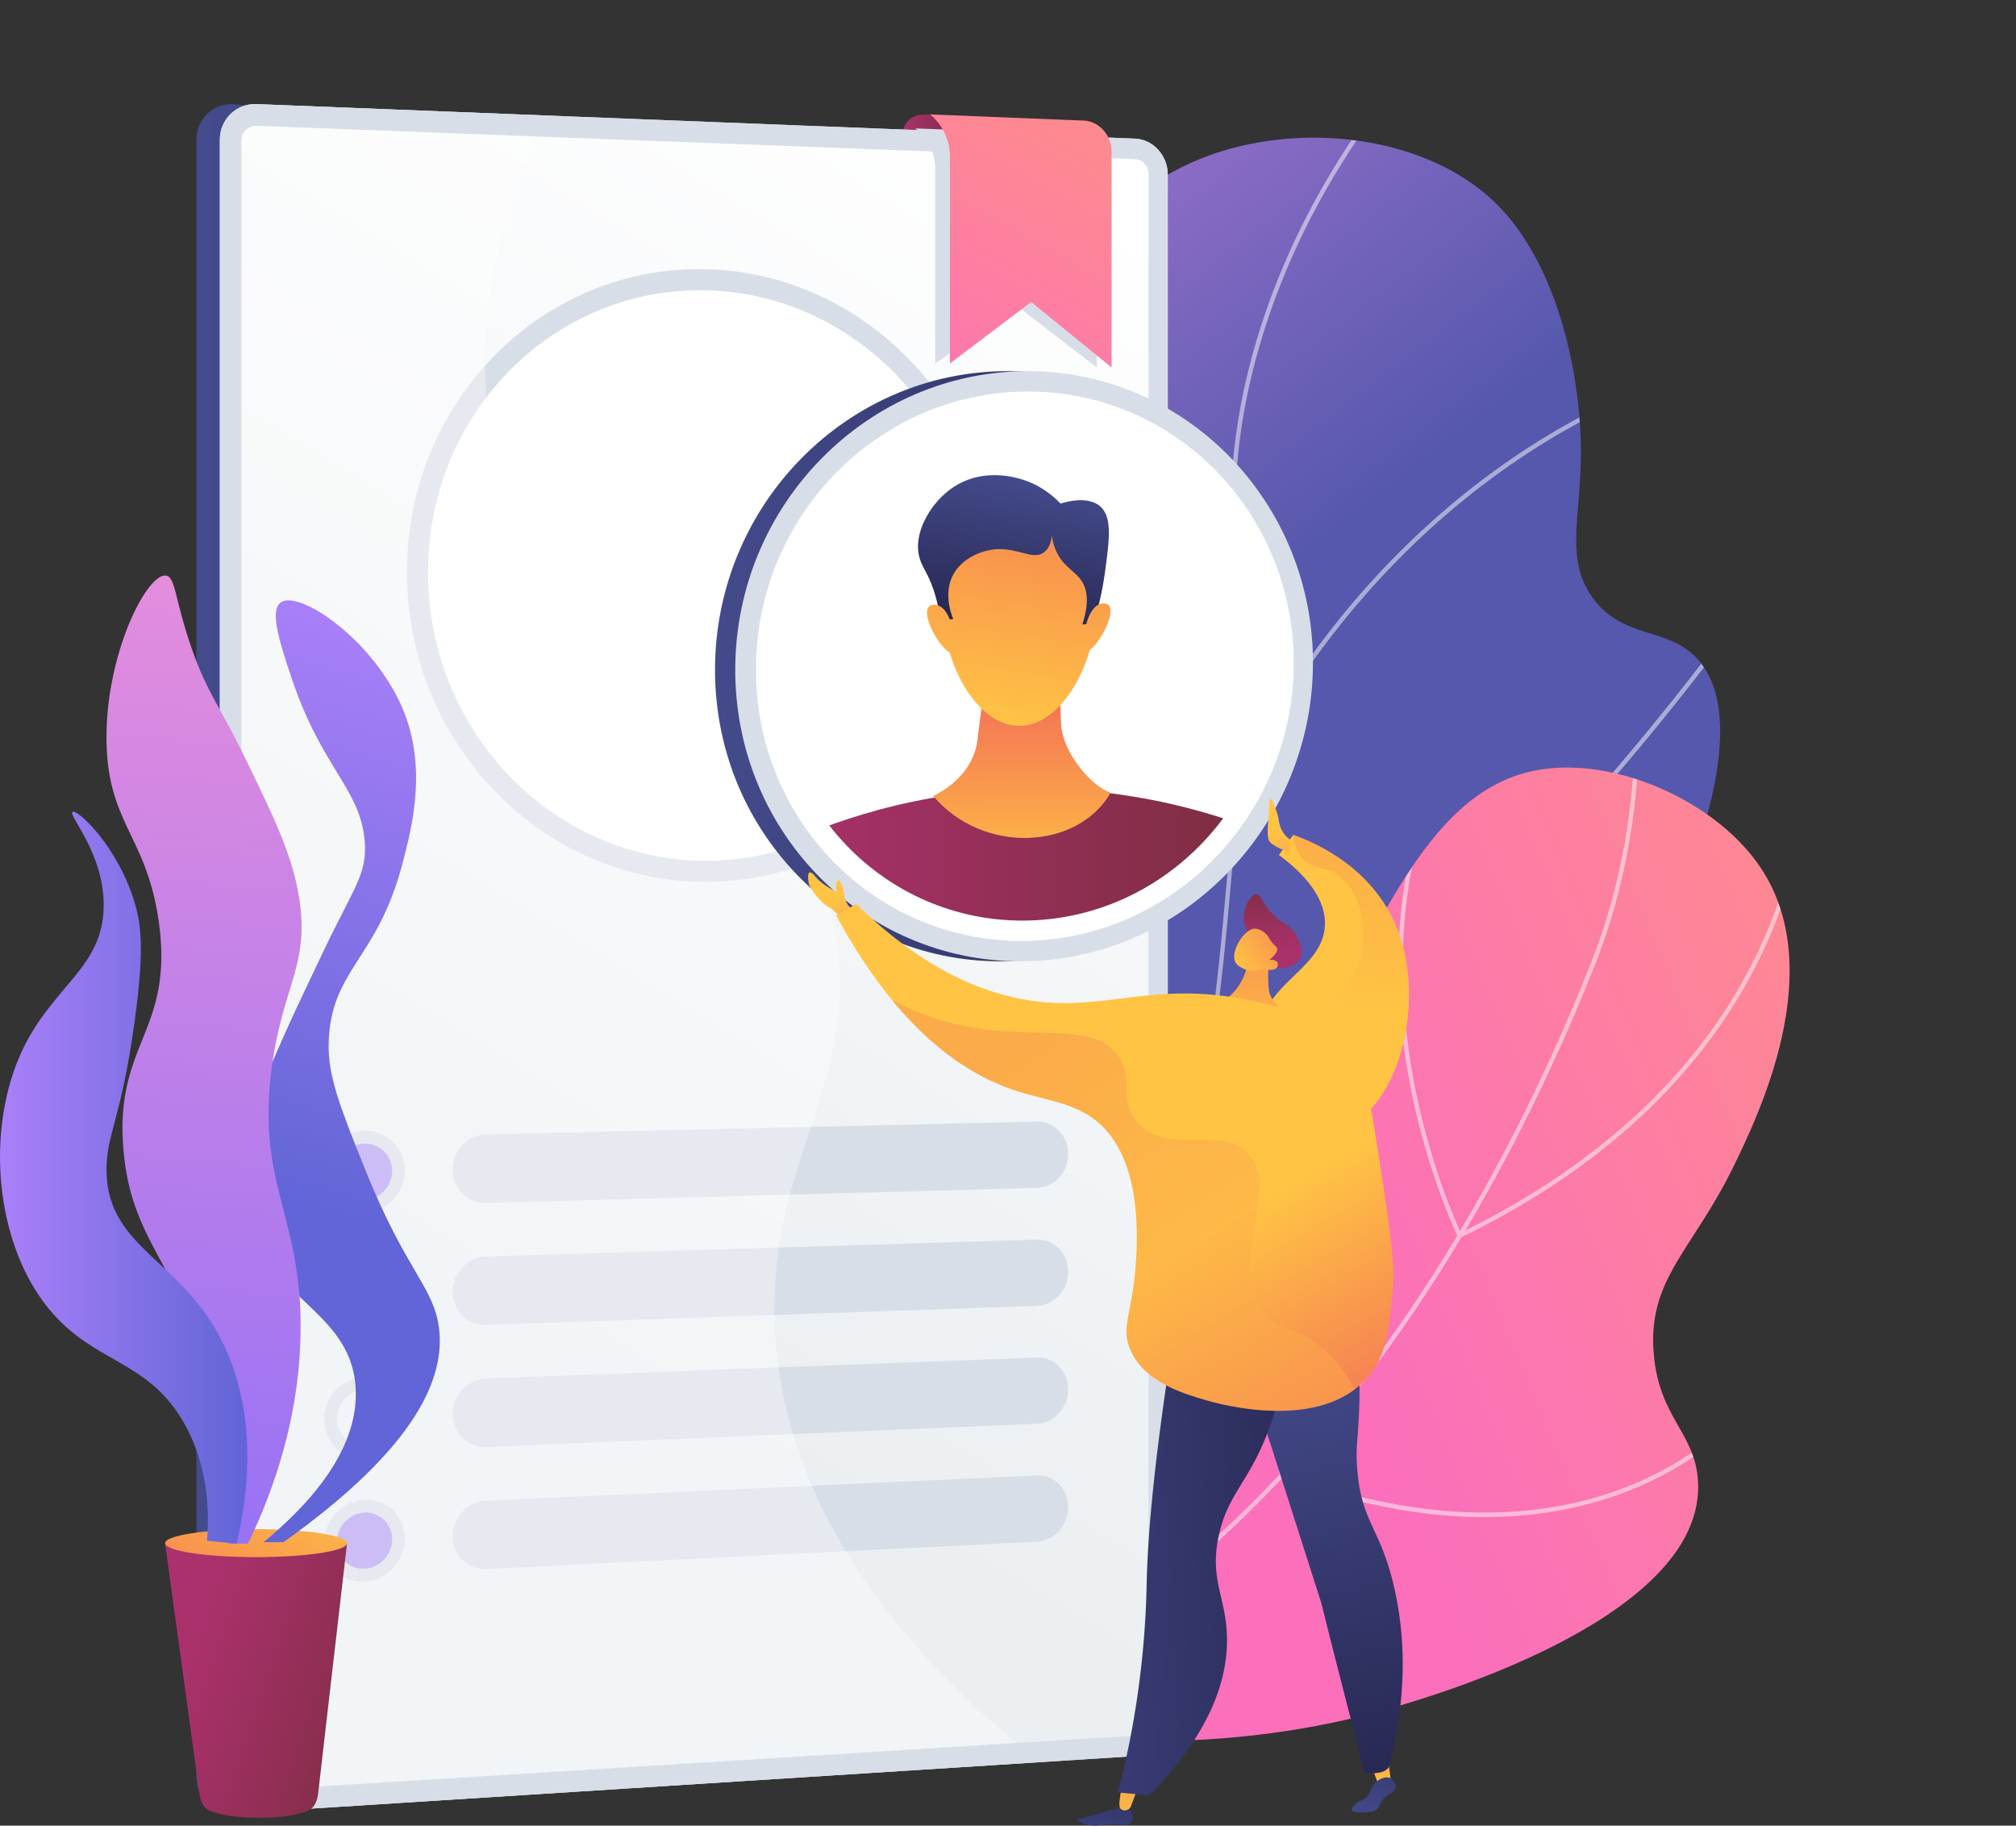<?xml version="1.0" encoding="UTF-8"?> <svg xmlns="http://www.w3.org/2000/svg" xmlns:xlink="http://www.w3.org/1999/xlink" viewBox="0 0 3277.61 2967.55"><rect x="0" y="0" width="3277.61" height="2967.55" fill="#333333" stroke="none"/> <defs> <style>.cls-1,.cls-14{opacity:0.74;}.cls-1{fill:url(#linear-gradient);}.cls-2{fill:url(#linear-gradient-2);}.cls-3{fill:none;}.cls-4{isolation:isolate;}.cls-5{clip-path:url(#clip-path);}.cls-6{opacity:0.5;}.cls-27,.cls-6{mix-blend-mode:soft-light;}.cls-27,.cls-7{fill:#fff;}.cls-8{clip-path:url(#clip-path-2);}.cls-9{fill:url(#linear-gradient-5);}.cls-10{fill:url(#linear-gradient-6);}.cls-11,.cls-28{fill:#d8dee8;}.cls-12,.cls-39,.cls-50{opacity:0.3;}.cls-12,.cls-28,.cls-39,.cls-50{mix-blend-mode:multiply;}.cls-13{fill:url(#linear-gradient-7);}.cls-14{fill:url(#linear-gradient-8);}.cls-15{fill:#b19af3;}.cls-16{clip-path:url(#clip-path-3);}.cls-17{fill:url(#linear-gradient-9);}.cls-18{fill:url(#linear-gradient-10);}.cls-19{fill:url(#linear-gradient-11);}.cls-20{fill:url(#linear-gradient-12);}.cls-21{fill:url(#linear-gradient-13);}.cls-22{fill:url(#linear-gradient-14);}.cls-23{fill:url(#linear-gradient-15);}.cls-24{fill:url(#linear-gradient-16);}.cls-25{fill:url(#linear-gradient-17);}.cls-26{fill:url(#linear-gradient-18);}.cls-27{opacity:0.35;}.cls-29{fill:url(#linear-gradient-21);}.cls-30{fill:url(#linear-gradient-22);}.cls-31{clip-path:url(#clip-path-4);}.cls-32{fill:url(#linear-gradient-23);}.cls-33{fill:url(#linear-gradient-24);}.cls-34{fill:url(#linear-gradient-25);}.cls-35{fill:url(#linear-gradient-26);}.cls-36{fill:url(#linear-gradient-27);}.cls-37{fill:url(#linear-gradient-28);}.cls-38{fill:url(#linear-gradient-29);}.cls-39{fill:url(#linear-gradient-30);}.cls-40{fill:url(#linear-gradient-31);}.cls-41{fill:url(#linear-gradient-32);}.cls-42{fill:url(#linear-gradient-33);}.cls-43{fill:url(#linear-gradient-34);}.cls-44{fill:url(#linear-gradient-35);}.cls-45{fill:url(#linear-gradient-36);}.cls-46{fill:url(#linear-gradient-37);}.cls-47{fill:url(#linear-gradient-38);}.cls-48{fill:url(#linear-gradient-39);}.cls-49{fill:url(#linear-gradient-40);}.cls-50{fill:url(#linear-gradient-41);}.cls-51{fill:url(#linear-gradient-42);}.cls-52{fill:url(#linear-gradient-43);}.cls-53{fill:url(#linear-gradient-44);}.cls-54{fill:url(#linear-gradient-45);}.cls-55{fill:url(#linear-gradient-46);}.cls-56{fill:url(#linear-gradient-47);}.cls-57{fill:url(#linear-gradient-48);}.cls-58{fill:url(#linear-gradient-49);}</style> <linearGradient id="linear-gradient" x1="1226.51" y1="795.57" x2="1621.05" y2="1307.17" gradientUnits="userSpaceOnUse"> <stop offset="0" stop-color="#aa80f9"></stop> <stop offset="1" stop-color="#6165d7"></stop> </linearGradient> <linearGradient id="linear-gradient-2" x1="3335.86" y1="1618.31" x2="2150.78" y2="2113.62" gradientUnits="userSpaceOnUse"> <stop offset="0" stop-color="#ff9085"></stop> <stop offset="1" stop-color="#fb6fbb"></stop> </linearGradient> <clipPath id="clip-path"> <path class="cls-1" d="M995.88,2529.5c137.14-90,324-242.5,438.64-484.18,150.38-317,44.52-508.86,158.14-1070.07,71.84-354.85,125.55-601.77,328.51-703.45,159-79.68,390.7-60.62,512.23,60.15,101.06,100.43,137.82,282.93,136.85,408.45-.79,102.3-26.68,172.17,21.49,234.53,49.23,63.74,117.74,44.47,165.59,93.66,97,99.77-13.73,354.83-31.63,396.06-199.13,458.56-696.57,704.48-914.84,809.13C1630.38,2360.32,1355.47,2469.62,995.88,2529.5Z"></path> </clipPath> <clipPath id="clip-path-2"> <path class="cls-2" d="M1508.06,2792.37c210.25,43.11,483.5,63.88,760.65-17.81,70.72-20.85,507.66-149.63,491.75-369.15-5.6-77.33-62.66-100.61-71.74-203.85-10.75-122.33,62.47-168,129.21-304.61,39.82-81.55,156.35-320.19,44.07-487.17-67.1-99.79-212.87-169.47-333.1-161.53-176.35,11.64-263.19,188-405.59,489.24-126.23,267.06-115.46,340.84-209.3,531.34C1844.36,2410.21,1724.8,2600.2,1508.06,2792.37Z"></path> </clipPath> <linearGradient id="linear-gradient-5" x1="319.38" y1="1557.44" x2="1860.47" y2="1557.44" gradientUnits="userSpaceOnUse"> <stop offset="0" stop-color="#444b8c"></stop> <stop offset="1" stop-color="#26264f"></stop> </linearGradient> <linearGradient id="linear-gradient-6" x1="1467.26" y1="207.69" x2="1570.96" y2="207.69" gradientUnits="userSpaceOnUse"> <stop offset="0" stop-color="#ab316d"></stop> <stop offset="1" stop-color="#792d3d"></stop> </linearGradient> <linearGradient id="linear-gradient-7" x1="1843.82" y1="344.37" x2="771.13" y2="2099.68" gradientUnits="userSpaceOnUse"> <stop offset="0" stop-color="#fff"></stop> <stop offset="1" stop-color="#ebeff2"></stop> </linearGradient> <linearGradient id="linear-gradient-8" x1="537.34" y1="1675.58" x2="1736.59" y2="1675.58" xlink:href="#linear-gradient"></linearGradient> <clipPath id="clip-path-3"> <path class="cls-3" d="M1558.12,940.16c0,233.37-180.85,423.5-407.45,424.68-230.6,1.2-420.53-193.07-420.53-433.93S920.07,500,1150.67,506.38C1377.27,512.62,1558.12,706.78,1558.12,940.16Z"></path> </clipPath> <linearGradient id="linear-gradient-9" x1="1491.02" y1="573.87" x2="1358.73" y2="925.78" xlink:href="#linear-gradient-6"></linearGradient> <linearGradient id="linear-gradient-10" x1="1206.91" y1="953.96" x2="1114.66" y2="1379.31" xlink:href="#linear-gradient"></linearGradient> <linearGradient id="linear-gradient-11" x1="1138.19" y1="974.03" x2="1139.95" y2="1314.71" gradientUnits="userSpaceOnUse"> <stop offset="0" stop-color="#f36f56"></stop> <stop offset="1" stop-color="#ffc444"></stop> </linearGradient> <linearGradient id="linear-gradient-12" x1="1434.39" y1="219.45" x2="812.44" y2="1397.3" xlink:href="#linear-gradient-6"></linearGradient> <linearGradient id="linear-gradient-13" x1="1186.68" y1="479.34" x2="1107.79" y2="1010.98" xlink:href="#linear-gradient-11"></linearGradient> <linearGradient id="linear-gradient-14" x1="1375.79" y1="392.6" x2="929.93" y2="1236.97" xlink:href="#linear-gradient-6"></linearGradient> <linearGradient id="linear-gradient-15" x1="1330.33" y1="-26.34" x2="1236.71" y2="222.69" xlink:href="#linear-gradient-6"></linearGradient> <linearGradient id="linear-gradient-16" x1="2105.52" y1="200.14" x2="1994.46" y2="495.56" xlink:href="#linear-gradient-6"></linearGradient> <linearGradient id="linear-gradient-17" x1="2267.3" y1="779.2" x2="2144.99" y2="1104.54" xlink:href="#linear-gradient-6"></linearGradient> <linearGradient id="linear-gradient-18" x1="2454.5" y1="974.51" x2="2236.48" y2="1554.44" xlink:href="#linear-gradient-6"></linearGradient> <linearGradient id="linear-gradient-21" x1="1833.62" y1="83.44" x2="1446.05" y2="770.35" xlink:href="#linear-gradient-2"></linearGradient> <linearGradient id="linear-gradient-22" x1="1162.41" y1="1082.99" x2="2101.64" y2="1082.99" xlink:href="#linear-gradient-5"></linearGradient> <clipPath id="clip-path-4"> <path class="cls-3" d="M2072.09,1077.92c0,224.63-176.67,411.89-398.18,418.35-225.55,6.58-411.43-176.16-411.43-408.27s185.88-419.48,411.43-418.51C1895.42,670.44,2072.09,853.29,2072.09,1077.92Z"></path> </clipPath> <linearGradient id="linear-gradient-23" x1="1228.97" y1="1440.36" x2="2103.39" y2="1440.36" xlink:href="#linear-gradient-6"></linearGradient> <linearGradient id="linear-gradient-24" x1="1660.47" y1="1120.13" x2="1662.14" y2="1443.62" xlink:href="#linear-gradient-11"></linearGradient> <linearGradient id="linear-gradient-25" x1="1708.12" y1="673.84" x2="1626.46" y2="1178.15" xlink:href="#linear-gradient-11"></linearGradient> <linearGradient id="linear-gradient-26" x1="1665.22" y1="778.35" x2="1625.25" y2="1025.2" xlink:href="#linear-gradient-5"></linearGradient> <linearGradient id="linear-gradient-27" x1="1835.92" y1="694.83" x2="1754.52" y2="1197.53" xlink:href="#linear-gradient-11"></linearGradient> <linearGradient id="linear-gradient-28" x1="1588.29" y1="654.48" x2="1506.47" y2="1159.79" xlink:href="#linear-gradient-11"></linearGradient> <linearGradient id="linear-gradient-29" x1="2506.47" y1="2198.87" x2="2284.25" y2="1817.92" xlink:href="#linear-gradient-11"></linearGradient> <linearGradient id="linear-gradient-30" x1="2194.1" y1="1318.77" x2="2171.06" y2="1634.77" xlink:href="#linear-gradient-11"></linearGradient> <linearGradient id="linear-gradient-31" x1="2158.37" y1="1520.88" x2="2072.67" y2="1347.91" xlink:href="#linear-gradient-11"></linearGradient> <linearGradient id="linear-gradient-32" x1="901.47" y1="1539.8" x2="890.51" y2="1408.3" gradientTransform="matrix(1, 0.05, -0.05, 1, 1252.4, -35.8)" xlink:href="#linear-gradient-6"></linearGradient> <linearGradient id="linear-gradient-33" x1="862.45" y1="1345.92" x2="872.92" y2="1733.47" gradientTransform="matrix(1, 0.05, -0.05, 1, 1252.4, -35.8)" xlink:href="#linear-gradient-11"></linearGradient> <linearGradient id="linear-gradient-34" x1="865.82" y1="1466.44" x2="969.17" y2="1575.38" gradientTransform="matrix(-0.97, -0.26, -0.26, 0.97, 3357.7, 295.53)" xlink:href="#linear-gradient-11"></linearGradient> <linearGradient id="linear-gradient-35" x1="1421.85" y1="1566.6" x2="1357.97" y2="1463.76" xlink:href="#linear-gradient-11"></linearGradient> <linearGradient id="linear-gradient-36" x1="1437.97" y1="3041.17" x2="1368.52" y2="2812.16" gradientTransform="matrix(-1, 0.01, 0.01, 1, 3165.83, -9.65)" xlink:href="#linear-gradient-5"></linearGradient> <linearGradient id="linear-gradient-37" x1="-63.14" y1="2526.86" x2="-63.14" y2="2158.97" gradientTransform="matrix(-0.98, -0.19, -0.19, 0.98, 2234.26, 511.09)" gradientUnits="userSpaceOnUse"> <stop offset="0" stop-color="#ffc444"></stop> <stop offset="1" stop-color="#f36f56"></stop> </linearGradient> <linearGradient id="linear-gradient-38" x1="960.23" y1="2948.31" x2="960.23" y2="2580.4" gradientTransform="matrix(-1, 0.01, 0.01, 1, 3165.83, -9.65)" xlink:href="#linear-gradient-37"></linearGradient> <linearGradient id="linear-gradient-39" x1="985.81" y1="2962.22" x2="916.36" y2="2733.22" gradientTransform="matrix(-1, 0.01, 0.01, 1, 3165.83, -9.65)" xlink:href="#linear-gradient-5"></linearGradient> <linearGradient id="linear-gradient-40" x1="2441.96" y1="2409.98" x2="2408.17" y2="3170.19" gradientTransform="matrix(-0.98, 0.21, 0.21, 0.98, 3985.39, -693.04)" xlink:href="#linear-gradient-5"></linearGradient> <linearGradient id="linear-gradient-41" x1="2441.96" y1="2409.98" x2="2408.17" y2="3170.19" gradientTransform="matrix(-0.98, 0.21, 0.21, 0.98, 3985.39, -693.04)" xlink:href="#linear-gradient-5"></linearGradient> <linearGradient id="linear-gradient-42" x1="1705.08" y1="2508.88" x2="955.52" y2="2474.81" gradientTransform="matrix(-1, 0.01, 0.01, 1, 3165.83, -9.65)" xlink:href="#linear-gradient-5"></linearGradient> <linearGradient id="linear-gradient-43" x1="2224.85" y1="2363.14" x2="2002.64" y2="1982.19" xlink:href="#linear-gradient-11"></linearGradient> <linearGradient id="linear-gradient-44" x1="1690.72" y1="1674.88" x2="2120.79" y2="2329.34" xlink:href="#linear-gradient-11"></linearGradient> <linearGradient id="linear-gradient-45" x1="306.79" y1="2676.98" x2="684.51" y2="2803.94" xlink:href="#linear-gradient-6"></linearGradient> <linearGradient id="linear-gradient-46" x1="477.08" y1="2381.38" x2="325.25" y2="2698.85" gradientTransform="matrix(1, 0, 0, 1, 0, 0)" xlink:href="#linear-gradient-37"></linearGradient> <linearGradient id="linear-gradient-47" x1="749.49" y1="1035.04" x2="473.43" y2="1964.45" xlink:href="#linear-gradient"></linearGradient> <linearGradient id="linear-gradient-48" x1="391.48" y1="956.5" x2="258.05" y2="2557.66" gradientUnits="userSpaceOnUse"> <stop offset="0" stop-color="#e38ddd"></stop> <stop offset="1" stop-color="#9571f6"></stop> </linearGradient> <linearGradient id="linear-gradient-49" x1="0" y1="1914.35" x2="402.15" y2="1914.35" xlink:href="#linear-gradient"></linearGradient> </defs> <title>Ресурс 1admins</title> <g class="cls-4"> <g id="Слой_2" data-name="Слой 2"> <g id="Illustration"> <path class="cls-1" d="M995.88,2529.5c137.14-90,324-242.5,438.64-484.18,150.38-317,44.52-508.86,158.14-1070.07,71.84-354.85,125.55-601.77,328.51-703.45,159-79.68,390.7-60.62,512.23,60.15,101.06,100.43,137.82,282.93,136.85,408.45-.79,102.3-26.68,172.17,21.49,234.53,49.23,63.74,117.74,44.47,165.59,93.66,97,99.77-13.73,354.83-31.63,396.06-199.13,458.56-696.57,704.48-914.84,809.13C1630.38,2360.32,1355.47,2469.62,995.88,2529.5Z"></path> <g class="cls-5"> <g class="cls-6"> <path class="cls-7" d="M845.51,2593.08l-1.36-7C1062.5,2544,1254.87,2482,1415.92,2401.67c237.62-118.43,399.77-273.59,481.93-461.18,64.34-146.89,78.74-308.06,98.67-531.12,15.91-178,11.13-305.66,6.91-418.24-5.51-147-9.86-263,35.06-422.41C2084.1,407,2167,252.68,2284.82,110.19l5.49,4.55c-117.21,141.71-199.62,295.1-245,455.92-44.63,158.3-40.29,273.88-34.81,420.2,4.23,112.8,9,240.65-6.93,419.14-19.24,215.32-34.43,385.39-99.24,533.35-82.85,189.16-246.12,345.51-485.28,464.71C1257.47,2488.62,1064.48,2550.87,845.51,2593.08Z"></path> <path class="cls-7" d="M2010.17,1282.37l-3.36-2.22c-1.07-.71-108.56-72.64-204.11-212.82-56.13-82.33-97.26-171.78-122.27-265.86-31.25-117.59-37.25-242.78-17.84-372.08l7.05,1.06c-19.26,128.26-13.33,252.41,17.63,369,24.77,93.28,65.53,182,121.15,263.62,85.36,125.31,180.23,195.61,199,208.84,151.12-301.33,356.41-470.84,502.3-560.08,158.82-97.15,283.64-122.8,284.88-123.05l1.39,7c-1.23.25-125,25.74-282.84,122.31C2367.56,807.2,2162.42,976.81,2012,1278.76Z"></path> <path class="cls-7" d="M1955.07,1762.5l-1.07-2.35c-.86-1.88-87-190.24-210.29-362.18-122.86-171.3-460.83-282.27-464.23-283.37l2.2-6.78c3.42,1.1,343.61,112.81,467.82,286,116.22,162,199.5,338.6,209.9,361,199.69-24.31,440.21-250.1,607.12-435.69,181.92-202.26,318-401.68,319.35-403.67l5.9,4c-1.36,2-137.71,201.81-319.95,404.43C2464.74,1443,2363,1539.71,2269.38,1611.45c-117.31,89.9-222.19,140.62-311.74,150.76Z"></path> <path class="cls-7" d="M1544.86,2376.21c-32.16,0-50.28-.92-50.84-.95l-7.09-.39,4.54-5.46c66.78-80.08,101.83-169.86,104.2-266.84,1.9-77.7-17.05-160.23-56.31-245.31-67-145.19-171.36-248.7-172.41-249.73l5-5.08c1,1,106.22,105.33,173.8,251.65,39.76,86.1,59,169.72,57,248.54-2.33,96.43-36.4,185.82-101.28,265.79,35.36,1.21,198.85,4.35,412.2-30.7,221.8-36.45,544.39-122.8,821.67-327.22l538-396.62,4.23,5.73-538,396.63c-278.47,205.3-602.3,292-824.93,328.54C1749.74,2371.88,1614.45,2376.21,1544.86,2376.21Z"></path> </g> </g> <path class="cls-2" d="M1508.06,2792.37c210.25,43.11,483.5,63.88,760.65-17.81,70.72-20.85,507.66-149.63,491.75-369.15-5.6-77.33-62.66-100.61-71.74-203.85-10.75-122.33,62.47-168,129.21-304.61,39.82-81.55,156.35-320.19,44.07-487.17-67.1-99.79-212.87-169.47-333.1-161.53-176.35,11.64-263.19,188-405.59,489.24-126.23,267.06-115.46,340.84-209.3,531.34C1844.36,2410.21,1724.8,2600.2,1508.06,2792.37Z"></path> <g class="cls-8"> <g class="cls-6"> <path class="cls-7" d="M1180.72,2838.65c-195.1,0-391.63-51.27-585.39-152.87l3.31-6.32c219.9,115.31,443.31,165.45,664.05,149,294.08-21.9,568.23-166.16,814.83-428.78,256.85-273.53,419.47-606.91,510.65-838.41,63.22-160.48,84.22-347.79,62.43-556.74l7.09-.74c21.91,210.1.75,398.54-62.88,560.09-91.42,232.08-254.47,566.33-512.09,840.68-247.86,264-523.59,409-819.5,431Q1222,2838.66,1180.72,2838.65Z"></path> <path class="cls-7" d="M2371.61,2013.22l-1.56-3.19c-.47-1-46.7-96.18-74.92-233.28-26.06-126.61-41.69-315.93,31.84-498.81l6.62,2.65c-72.85,181.18-57.35,368.92-31.52,494.52,25.14,122.24,64.66,210.92,72.86,228.57,497.72-242.85,550.82-622.66,555.24-733.49.13-3.16.19-4.47.31-5.24l7,1.13c-.07.44-.14,2.36-.22,4.4-4.47,112.06-58.23,496.68-562.5,741.19Z"></path> <path class="cls-7" d="M2413.13,2466.1c-103.27,0-214.23-21.92-330-65.21l-1.77-.66-.45-1.83c-.77-3.16-76.21-320.39,10.86-714.46l87.91-397.81,7,1.53-87.91,397.82c-83.29,376.94-17.34,683-11.31,709.4,147.16,54.76,364.34,102,566.84,18.2,121.37-50.23,180.46-124.72,181-125.47l5.61,4.39c-.59.76-60.85,76.73-183.93,127.67-72.21,29.88-151.65,45.49-236.13,46.39C2418.31,2466.09,2415.71,2466.1,2413.13,2466.1Z"></path> </g> </g> <path class="cls-9" d="M1792.7,286.73,378.9,169.25C346.06,168,319.38,193.79,319.38,227V2889.31c0,33.16,26.68,58.34,59.52,56.25l1428.42-91c29.38-1.87,53.15-28.74,53.15-60V284.09C1860.47,252.82,1822.08,287.88,1792.7,286.73Z"></path> <path class="cls-10" d="M1467.26,219.63h0c0-18.51,14.74-33.41,32.7-33.07l12.26-.62L1571,208.67v20.78Z"></path> <path class="cls-11" d="M1845.43,225.38,417,169.25C384.18,168,357.5,193.79,357.5,227V2889.31c0,33.16,26.68,58.34,59.52,56.25l1428.41-91c29.39-1.87,53.15-28.74,53.15-60V284.09C1898.58,252.82,1874.82,226.53,1845.43,225.38Z"></path> <g class="cls-12"> <path class="cls-11" d="M1261.22,2182c-24.28-303.34,157.71-428.8,88.34-703.49-85.8-339.75-416.29-354.69-529-688.56-43.22-128-60.3-321.4,63.4-602.32L417,169.25C384.18,168,357.5,193.79,357.5,227V2889.31c0,33.16,26.68,58.34,59.52,56.25l1274.41-81.18C1368.35,2609.66,1276.13,2368.39,1261.22,2182Z"></path> </g> <path class="cls-13" d="M1845.43,258.81,417,204.55a23.47,23.47,0,0,0-24.42,23.71V2887.15A22.8,22.8,0,0,0,417,2910.26l1428.41-89.12c12.06-.75,21.87-11.81,21.87-24.65V282.93C1867.3,270.08,1857.49,259.26,1845.43,258.81Z"></path> <path class="cls-11" d="M1150.66,1433.51c-267.43,2.09-489.06-223.7-489.06-503.36S883.23,429.64,1150.66,437.7c262.09,7.91,471.48,233.56,471.48,503.17S1412.75,1431.46,1150.66,1433.51Z"></path> <path class="cls-7" d="M1590.17,940.52c0,251.73-194.94,457.06-439.5,458.65C901.45,1400.8,695.91,1191,695.91,930.53S901.45,464.85,1150.67,472C1395.23,479.09,1590.17,688.79,1590.17,940.52Z"></path> <path class="cls-14" d="M1685.85,1611.32,592.71,1627.61c-30.56.46-55.37,26-55.37,57.06h0c0,31,24.81,55.75,55.37,55.17L1685.85,1719c28.05-.53,50.74-25,50.74-54.68h0C1736.59,1634.61,1713.9,1610.9,1685.85,1611.32Z"></path> <path class="cls-11" d="M1685.85,1823.24,790.36,1844c-30.1.7-54.56,26.25-54.56,57.08h0c0,30.82,24.46,55.14,54.56,54.31l895.49-24.48c28.05-.77,50.74-25.44,50.74-55.1h0C1736.59,1846.11,1713.9,1822.59,1685.85,1823.24Z"></path> <path class="cls-15" d="M593.21,1960.76l-1,0c-30.27.83-54.86-22.57-54.86-52.26v-4.93c0-29.69,24.59-54.33,54.86-55l1,0c30.2-.7,54.64,22.7,54.64,52.27v4.91C647.85,1935.29,623.41,1959.93,593.21,1960.76Z"></path> <path class="cls-11" d="M592.71,1971.29c-36.23,1-65.78-28.14-65.78-65s29.55-67.47,65.78-68.29,65.45,28.33,65.45,65S628.84,1970.29,592.71,1971.29Zm0-112.22c-24.78.58-45,21.55-45,46.72s20.2,45.13,45,44.46,44.82-21.63,44.82-46.72S617.44,1858.49,592.71,1859.07Z"></path> <path class="cls-11" d="M1685.85,2015l-895.49,27.42c-30.1.92-54.56,26.66-54.56,57.48h0c0,30.82,24.46,55,54.56,53.91l895.49-31.17c28.05-1,50.74-25.81,50.74-55.48h0C1736.59,2037.47,1713.9,2014.11,1685.85,2015Z"></path> <path class="cls-15" d="M593.21,2160.64l-1,0c-30.27,1.05-54.86-22.16-54.86-51.85v-4.93c0-29.69,24.59-54.52,54.86-55.44l1,0c30.2-.93,54.64,22.29,54.64,51.86v4.91C647.85,2134.77,623.41,2159.59,593.21,2160.64Z"></path> <path class="cls-11" d="M592.71,2171.18c-36.23,1.28-65.78-27.65-65.78-64.48s29.55-67.68,65.78-68.78,65.45,27.84,65.45,64.49S628.84,2169.91,592.71,2171.18Zm0-112.22c-24.78.77-45,21.88-45,47.06s20.2,45,45,44.12,44.82-22,44.82-47S617.44,2058.2,592.71,2059Z"></path> <path class="cls-11" d="M1685.85,2206.7l-895.49,34.11c-30.1,1.14-54.56,27.06-54.56,57.89h0c0,30.82,24.46,54.77,54.56,53.5l895.49-37.86c28.05-1.18,50.74-26.19,50.74-55.85h0C1736.59,2228.82,1713.9,2205.64,1685.85,2206.7Z"></path> <path class="cls-11" d="M592.71,2371.08c-36.23,1.54-65.78-27.16-65.78-64s29.55-67.91,65.78-69.28,65.45,27.35,65.45,64S628.84,2369.53,592.71,2371.08Zm0-112.22c-24.78.95-45,22.21-45,47.39s20.2,44.82,45,43.78,44.82-22.29,44.82-47.39S617.44,2257.9,592.71,2258.86Z"></path> <path class="cls-11" d="M1685.85,2398.44l-895.49,40.79c-30.1,1.37-54.56,27.47-54.56,58.29h0c0,30.82,24.46,54.59,54.56,53.1l895.49-44.54c28.05-1.4,50.74-26.57,50.74-56.24h0C1736.59,2420.18,1713.9,2397.16,1685.85,2398.44Z"></path> <path class="cls-15" d="M593.21,2560.42l-1,0c-30.27,1.51-54.86-21.34-54.86-51v-4.93c0-29.69,24.59-54.88,54.86-56.26l1-.05c30.2-1.37,54.64,21.49,54.64,51.06v4.91C647.85,2533.74,623.41,2558.92,593.21,2560.42Z"></path> <path class="cls-11" d="M592.71,2571c-36.23,1.82-65.78-26.67-65.78-63.5s29.55-68.13,65.78-69.76,65.45,26.86,65.45,63.51S628.84,2569.16,592.71,2571Zm0-112.22c-24.78,1.14-45,22.55-45,47.73s20.2,44.67,45,43.45,44.82-22.63,44.82-47.73S617.44,2457.61,592.71,2458.75Z"></path> <g class="cls-16"> <path class="cls-17" d="M1244.53,645.35c3.7-24.91,54.44-43,97.43-39.58,117.63,9.42,242.06,185.32,211.44,300.89-26.84,101.25-162.21,117.45-158.26,198.43,3,61.56,83.4,93,73.72,113.14-10.18,21.18-112.19,14.22-166.93-51.85-51.69-62.37-39.77-151.49-35.72-181.81,17-127.2,97.75-166.46,75.75-233.65C1321.79,689.32,1239.64,678.28,1244.53,645.35Z"></path> <path class="cls-18" d="M695.91,1248.79s399.48-241.18,894.26-.68c0,0-63.08,206.5-439.5,220.1C763.11,1482.21,695.91,1248.79,695.91,1248.79Z"></path> <path class="cls-19" d="M1079.81,934.82l-15,115.17c-5.12,39.29-31.32,72.15-67.77,84.89l-121.79,42.56s233.14,116,527.93-.09L1268.77,1129c-38.15-14.82-64.15-52.11-65.81-94.49l-3.85-98.34Z"></path> <path class="cls-20" d="M1095.54,1012.77c-61.26-17-94.08-68.73-113.54-99.42-32.62-51.45-77.64-157.92-35.26-218.44,18.81-26.85,34.19-15.06,147.14-65.85,66.38-29.85,74.86-40.16,99.38-37.16,69.31,8.49,109.6,104.27,115,117.14,7.12,16.92,47.91,113.9-3.27,204.75C1264,986.63,1175.52,1034.94,1095.54,1012.77Z"></path> <path class="cls-21" d="M1261.64,835.16c0,97.25-56.72,201.32-127,200.81-70.68-.52-128.26-106.45-128.26-204.66s57.58-150.72,128.26-149.25C1204.92,683.53,1261.64,737.9,1261.64,835.16Z"></path> <path class="cls-22" d="M1002.11,894.6c12.18-.54-5.41-102.74,41.79-130.49,31.34-18.43,85.73-.72,116.32,32.94,48.22,53.07,21.24,128.32,57.77,144.8,23.2,10.47,54.16-10.87,69-26.57,46.33-49,40-153.94-14.76-213.79-43.65-47.71-102.89-50.27-117-50.43-80.61-.92-154.61,60-171.57,132.72C970.64,839.69,993.1,895,1002.11,894.6Z"></path> <path class="cls-23" d="M1100.32,27.38c7.65-18.26,29.42-21.74,45.42-10.85,18.38,12.5,25.24,35.86,28.47,56.74,5.43,35.15,6.25,70.16,22.53,102.88,26.54,53.34,85.66,74.66,139,69.44,55.27-5.4,106.11-36.69,138.27-82.38,25.64-36.43,54.94-119.37-6.94-141.65-30.23-10.88-51.11,17-62,42.11a160.9,160.9,0,0,0-12.3,47.76c-2.32,22.89,0,56.27-26.56,63.43-6,1.62-3.45,11.59,2.6,9.95,22-5.92,29.89-27.66,32-49.55,3.26-33.74,6.41-74.24,32.8-97.36,16.5-14.46,38-8.38,50.93,9.41,12.06,16.61,11.87,38.09,7,56.84-7.72,29.86-25.62,57.06-46.67,78-40.89,40.72-101.42,63.64-159.48,50.18-30.75-7.12-59.34-24.71-76.14-53.63-18.12-31.2-20.06-66.35-24.61-101C1181.08,50.24,1172.17,19,1146,5.06c-19.79-10.54-45.46-4.43-54.32,16.71-2.49,5.93,6.1,11.59,8.61,5.61Z"></path> <path class="cls-24" d="M2240.29,281.91c-2.35-5.89-10.22-1.17-7.88,4.69,37.22,93.37-16.45,270.64-132,238.57-47.6-13.21-66-67.14-75.15-113.54-10.2-51.95-13.89-106.12-18.68-158.77-3.21-35.19-8.39-79.39-38.45-101.83-24.52-18.3-54-13.38-70.87,11.21-3.51,5.11,4.61,10.45,8.09,5.39,12.25-17.83,32.61-22.85,51.74-12.32,19.44,10.69,29,33.52,34.15,54.91,8.1,33.81,9.14,70.45,12.58,105,5,50.07,8.23,102.43,26.77,149.68,17,43.41,49.22,72.92,93.78,73.31,52.85.46,88.94-36,108.84-85.66C2253.61,401.68,2261.6,335.39,2240.29,281.91Z"></path> <path class="cls-25" d="M2376.22,851.35c-16.39-33.46-58.08-71.08-93-44.51-42.18,32.09-19.88,96.74-19.15,142.31.32,20.23-1.61,47.67-14.88,63.3-18.25,21.51-50.55-4.8-55.22-27.41-9.66-46.84,30.46-89.06,44-129.74.6-1.84-2.12-3.13-2.94-1.39-16.3,35-41.21,67.59-48.78,106.87-6.23,32.32,13.28,72.06,48.48,68.72,31.34-3,35.86-49.93,35.51-76.14-.33-25.88-6.67-51.27-7.5-77.14-1-30.63,12.73-78.29,49.71-65.31,42.86,15.05,58.4,72.57,56,116s-20,86.8-46.07,119.69c-27.35,34.56-65,58.54-108.54,54.62-45.35-4.08-70.23-46.62-83.32-89.46-11.64-38.11-34.61-190.36-95.6-125.76-1.43,1.51.78,3.92,2.22,2.41,13.35-14,30.8-23.13,45.09-4.76,10.75,13.82,14.9,34.93,18.68,52,8.3,37.47,8.87,75.89,22.31,112.11,15.14,40.78,43.82,72.21,85.18,78.3,41.79,6.16,81.8-11.42,112.64-40.74C2377.79,1031.31,2414.27,929,2376.22,851.35Z"></path> <path class="cls-26" d="M2537.93,1011.4c-31.33,4.27-39.43,43-42,71.78-3.06,34.35-.51,70.21,3.09,104.44.47,4.45,1,9.07,1.55,13.8a132.11,132.11,0,0,1-55.93,13c-24.34.1-46.6-8.69-69.42-17.22s-47.05-17.17-71.52-14.22c-22,2.65-42.49,15.53-59.68,30.14-32,27.16-73.59,82.81-46.36,128.5,11,18.5,32.28,24.27,50.86,16.07,20.26-9,32.79-31.3,48-47.15,1.72-1.79-.53-5.08-2.58-3.62-16.58,11.87-29.07,32-48.39,39.17-26.75,9.88-44.48-14.85-42.19-42,2.24-26.7,20.69-50.93,38.08-68.42,18.27-18.38,42.22-36,67.86-37.06,12.7-.5,25,1.77,37,5.35-18.27,26.48-17.35,67.86-25.33,98.45-10.42,39.94-27.85,74.89-53.23,106-17.48,21.42-36.67,41.6-57.63,59.16-19,15.93-42.74,33.94-67.6,35.6-35.89,2.4-40.15-38.48-47.21-66.75-1.19-4.74-7.6-3.54-7.79,1.2-1.06,25.79,8.77,61.55,32.43,72.9,20.9,10,45-.31,63.63-11.63,25.75-15.66,48.54-37.17,69.21-59.67,22.25-24.22,43.15-50.58,57-81.39a319.71,319.71,0,0,0,23.38-79.26c3.94-24.28,2.68-52.79,16.09-73.71,12.67,4,25.14,9.3,37.68,14.25-16.3,62.47-35.75,122.5-62.9,180.65-19.88,42.6-40,89-77.51,116.51-2.45-3.71-9.17-1.81-9.17,3.49a16.41,16.41,0,0,0,2,8.51,5.4,5.4,0,0,0,6.31,2.71c19.68-6.93,34.64-27.3,46.17-44.88,15.41-23.52,27.25-49.58,38.81-75.39,12-26.89,23.95-53.47,33-81.71,11.39-35.46,18.74-72,28.09-108,16.6,6.4,33.4,11.79,51,12.26a146.28,146.28,0,0,0,60.12-11.46c4.8,45.37,6.25,96.33-29,125.1-15,12.2-30.51,13.74-44.25,8.49,6.87-25.57,13.84-51.08,21.49-76.34,1.5-4.94-5.54-7-7.1-2.12q-11.85,36.89-23.19,74a65.93,65.93,0,0,1-16.91-15.66c11.08-28.3,20.83-57.16,28.23-87a2.65,2.65,0,1,0-5.08-1.52c-8.65,26.63-18.61,53.06-29.44,79.06a84.05,84.05,0,0,1-10.88-36.82c-.37-7.28-9.81-7.17-10.34,0-1.48,20.24,3.09,40.27,13,56.14q-9.36,21.42-19.36,42.34c-18.95,39.57-43.6,78.18-56.1,121-1.88,6.43,7.37,10.76,10.14,4.52,23.57-53,49.88-105,72.11-158.61a65.11,65.11,0,0,0,19,15.22q-4.47,14.94-8.82,29.94c-11.82,40.8-26.6,82-34.89,123.92-1,4.89,5.64,8.56,7.84,3.5,16.57-38.2,25.81-81,36.81-121.29q4.36-16,8.64-32.06c1.11.37,2.18.79,3.33,1.1,37.86,10.39,72.05-19,85.62-56.06,12.27-33.56,9.5-69.48,5.59-104.92a157.4,157.4,0,0,0,26.68-18.87,152.78,152.78,0,0,0,51-101.67C2600,1056,2578.62,1005.86,2537.93,1011.4Zm40,84.54c-4.65,41.41-29,75.52-61.08,96.37-.82-7.58-1.57-15.11-2.1-22.57-2.51-35.3-6.17-73.54,2-108.14,4.12-17.38,14.09-36.35,33.53-29.67C2574.74,1040.33,2580.59,1072,2577.9,1095.94Z"></path> </g> <path class="cls-27" d="M1261.22,2182c-24.28-303.34,157.71-428.8,88.34-703.49-85.8-339.75-416.29-354.69-529-688.56-41.44-122.71-58.85-305.56,48.88-568.19L417,204.55a23.47,23.47,0,0,0-24.42,23.71V2887.15A22.8,22.8,0,0,0,417,2910.26l1235.87-77.11C1360.87,2589.83,1275.51,2360.67,1261.22,2182Z"></path> <path class="cls-11" d="M1845.43,225.38,417,169.25C384.18,168,357.5,193.79,357.5,227V2889.31c0,33.16,26.68,58.34,59.52,56.25l1428.41-91c29.39-1.87,53.15-28.74,53.15-60V284.09C1898.58,252.82,1874.82,226.53,1845.43,225.38Z"></path> <g class="cls-12"> <path class="cls-11" d="M1261.22,2182c-24.28-303.34,157.71-428.8,88.34-703.49-85.8-339.75-416.29-354.69-529-688.56-43.22-128-60.3-321.4,63.4-602.32L417,169.25C384.18,168,357.5,193.79,357.5,227V2889.31c0,33.16,26.68,58.34,59.52,56.25l1274.41-81.18C1368.35,2609.66,1276.13,2368.39,1261.22,2182Z"></path> </g> <path class="cls-13" d="M1845.43,258.81,417,204.55a23.47,23.47,0,0,0-24.42,23.71V2887.15A22.8,22.8,0,0,0,417,2910.26l1428.41-89.12c12.06-.75,21.87-11.81,21.87-24.65V282.93C1867.3,270.08,1857.49,259.26,1845.43,258.81Z"></path> <path class="cls-11" d="M1150.66,1433.51c-267.43,2.09-489.06-223.7-489.06-503.36S883.23,429.64,1150.66,437.7c262.09,7.91,471.48,233.56,471.48,503.17S1412.75,1431.46,1150.66,1433.51Z"></path> <path class="cls-7" d="M1590.17,940.52c0,251.73-194.94,457.06-439.5,458.65C901.45,1400.8,695.91,1191,695.91,930.53S901.45,464.85,1150.67,472C1395.23,479.09,1590.17,688.79,1590.17,940.52Z"></path> <path class="cls-14" d="M1685.85,1611.32,592.71,1627.61c-30.56.46-55.37,26-55.37,57.06h0c0,31,24.81,55.75,55.37,55.17L1685.85,1719c28.05-.53,50.74-25,50.74-54.68h0C1736.59,1634.61,1713.9,1610.9,1685.85,1611.32Z"></path> <path class="cls-11" d="M1685.85,1823.24,790.36,1844c-30.1.7-54.56,26.25-54.56,57.08h0c0,30.82,24.46,55.14,54.56,54.31l895.49-24.48c28.05-.77,50.74-25.44,50.74-55.1h0C1736.59,1846.11,1713.9,1822.59,1685.85,1823.24Z"></path> <path class="cls-15" d="M593.21,1960.76l-1,0c-30.27.83-54.86-22.57-54.86-52.26v-4.93c0-29.69,24.59-54.33,54.86-55l1,0c30.2-.7,54.64,22.7,54.64,52.27v4.91C647.85,1935.29,623.41,1959.93,593.21,1960.76Z"></path> <path class="cls-11" d="M592.71,1971.29c-36.23,1-65.78-28.14-65.78-65s29.55-67.47,65.78-68.29,65.45,28.33,65.45,65S628.84,1970.29,592.71,1971.29Zm0-112.22c-24.78.58-45,21.55-45,46.72s20.2,45.13,45,44.46,44.82-21.63,44.82-46.72S617.44,1858.49,592.71,1859.07Z"></path> <path class="cls-11" d="M1685.85,2015l-895.49,27.42c-30.1.92-54.56,26.66-54.56,57.48h0c0,30.82,24.46,55,54.56,53.91l895.49-31.17c28.05-1,50.74-25.81,50.74-55.48h0C1736.59,2037.47,1713.9,2014.11,1685.85,2015Z"></path> <path class="cls-15" d="M593.21,2160.64l-1,0c-30.27,1.05-54.86-22.16-54.86-51.85v-4.93c0-29.69,24.59-54.52,54.86-55.44l1,0c30.2-.93,54.64,22.29,54.64,51.86v4.91C647.85,2134.77,623.41,2159.59,593.21,2160.64Z"></path> <path class="cls-11" d="M592.71,2171.18c-36.23,1.28-65.78-27.65-65.78-64.48s29.55-67.68,65.78-68.78,65.45,27.84,65.45,64.49S628.84,2169.91,592.71,2171.18Zm0-112.22c-24.78.77-45,21.88-45,47.06s20.2,45,45,44.12,44.82-22,44.82-47S617.44,2058.2,592.71,2059Z"></path> <path class="cls-11" d="M1685.85,2206.7l-895.49,34.11c-30.1,1.14-54.56,27.06-54.56,57.89h0c0,30.82,24.46,54.77,54.56,53.5l895.49-37.86c28.05-1.18,50.74-26.19,50.74-55.85h0C1736.59,2228.82,1713.9,2205.64,1685.85,2206.7Z"></path> <path class="cls-11" d="M592.71,2371.08c-36.23,1.54-65.78-27.16-65.78-64s29.55-67.91,65.78-69.28,65.45,27.35,65.45,64S628.84,2369.53,592.71,2371.08Zm0-112.22c-24.78.95-45,22.21-45,47.39s20.2,44.82,45,43.78,44.82-22.29,44.82-47.39S617.44,2257.9,592.71,2258.86Z"></path> <path class="cls-11" d="M1685.85,2398.44l-895.49,40.79c-30.1,1.37-54.56,27.47-54.56,58.29h0c0,30.82,24.46,54.59,54.56,53.1l895.49-44.54c28.05-1.4,50.74-26.57,50.74-56.24h0C1736.59,2420.18,1713.9,2397.16,1685.85,2398.44Z"></path> <path class="cls-15" d="M593.21,2560.42l-1,0c-30.27,1.51-54.86-21.34-54.86-51v-4.93c0-29.69,24.59-54.88,54.86-56.26l1-.05c30.2-1.37,54.64,21.49,54.64,51.06v4.91C647.85,2533.74,623.41,2558.92,593.21,2560.42Z"></path> <path class="cls-11" d="M592.71,2571c-36.23,1.82-65.78-26.67-65.78-63.5s29.55-68.13,65.78-69.76,65.45,26.86,65.45,63.51S628.84,2569.16,592.71,2571Zm0-112.22c-24.78,1.14-45,22.55-45,47.73s20.2,44.67,45,43.45,44.82-22.63,44.82-47.73S617.44,2457.61,592.71,2458.75Z"></path> <path class="cls-27" d="M1261.22,2182c-24.28-303.34,157.71-428.8,88.34-703.49-85.8-339.75-416.29-354.69-529-688.56-41.44-122.71-58.85-305.56,48.88-568.19L417,204.55a23.47,23.47,0,0,0-24.42,23.71V2887.15A22.8,22.8,0,0,0,417,2910.26l1235.87-77.11C1360.87,2589.83,1275.51,2360.67,1261.22,2182Z"></path> <path class="cls-28" d="M1783.31,597.34,1652.55,496.8l-132.1,94.41V274a83.35,83.35,0,0,0-31.15-64.46l-1-.83,249.3,9.5c25.27,1,45.72,22.27,45.72,47.6Z"></path> <path class="cls-29" d="M1807.24,597.34,1676.48,490.92l-132.1,99.94V255.05a90.31,90.31,0,0,0-31.15-68.24l-1-.87L1761.52,196c25.27,1,45.72,23.58,45.72,50.39Z"></path> <path class="cls-30" d="M1641,1562.41c-261.6,8.34-478.54-204-478.54-473.57S1379.35,601.53,1641,603.35c256.17,1.78,460.69,214.31,460.69,473.79S1897.12,1554.25,1641,1562.41Z"></path> <path class="cls-11" d="M1673.91,1562.41c-261.59,8.34-478.54-204-478.54-473.57s217-487.31,478.54-485.49c256.17,1.78,460.7,214.31,460.7,473.79S1930.08,1554.25,1673.91,1562.41Z"></path> <path class="cls-7" d="M2103.39,1077.53c0,242.29-190.42,444.52-429.48,451.81-243.77,7.44-444.94-189.91-444.94-440.92s201.17-453.37,444.94-452C1913,637.76,2103.39,835.24,2103.39,1077.53Z"></path> <g class="cls-31"> <path class="cls-32" d="M1229,1396.26s390.89-241.65,874.42-21.59c0,0-61.61,200.26-429.48,222.26C1294.75,1619.61,1229,1396.26,1229,1396.26Z"></path> <path class="cls-33" d="M1604.62,1083.74,1590,1195c-4.25,70.74-72.92,98.72-72.92,98.72,80.62,95.63,234.72,88.36,288.61-5.15-37.24-13.35-79-70.9-80.62-111.68l-3.76-94.62Z"></path> <path class="cls-34" d="M1782.4,983.61c0,93.65-55.44,195.17-124.17,196.3-69.13,1.13-125.44-99.59-125.44-194.19s56.31-146.49,125.44-146.67C1727,838.88,1782.4,890,1782.4,983.61Z"></path> <path class="cls-35" d="M1529.07,1009.63l20.73-3.52c-3.18-7.72-16.27-41.89,0-72,15.6-28.91,52.35-43.14,80.4-41.38,31.86,2,51,16.85,67,5.19,9-6.55,11.9-18.38,12.92-27.58a87.57,87.57,0,0,0,6.46,24.18c11.89,27.58,32,33.22,42.94,51.43,7.37,12.25,12.17,32.82,0,69.21l18.21-1.28a513.34,513.34,0,0,0,18.86-84.76c7.09-52.55,12-88.71-8.17-106.27-4-3.5-21.75-17.36-64.23-4.21-10-10.52-30.92-29.78-63.2-39.48-11.17-3.36-66.56-20-115.69,16.09-33.41,24.56-59.6,70.34-51.18,108.12,4.45,20,16.63,28.91,27.34,67.52A260,260,0,0,1,1529.07,1009.63Z"></path> <path class="cls-36" d="M1765.15,1018.33s8-41.1,32.18-37.23-10.47,71.39-32.18,79.72Z"></path> <path class="cls-37" d="M1548.34,1020.47s-8.12-41.32-32.84-37,10.7,72,32.84,79.88Z"></path> </g> <path class="cls-38" d="M2102.67,1357.08l-23.37,32.72c34.24,25.45,75.46,64.72,74.79,112.2-1,71.73-96.71,94.94-102.84,168.29-6.21,74.31,82.42,165.45,140.24,154.27,73.7-14.26,139.23-202.85,70.12-336.59C2217.64,1402.88,2133.72,1368.17,2102.67,1357.08Z"></path> <path class="cls-39" d="M2102.67,1357.08c.72,10.07,3.39,25.14,14,37.4,15,17.32,33.16,14.25,51.42,23.37,37.16,18.57,55.93,78.2,46.75,126.22-9.38,49-46.19,76.88-56.1,84.15-51.09,37.44-95.24,18.76-107.52,42.07-21.22,40.27,72.76,167.32,140.24,154.27,73.7-14.26,139.23-202.85,70.12-336.59C2217.64,1402.88,2133.72,1368.17,2102.67,1357.08Z"></path> <path class="cls-40" d="M2097,1385.74s-25.17-8.67-32.48-17.18-1.13-38.18-.84-61.81,11.16,10.61,13.68,18.36.75,25.71,20.05,39.71Z"></path> <path class="cls-41" d="M2038.45,1530.39c-9.1-17.94-12.86-17.83-15.09-27.3-5.1-21.57,8.06-49,19.22-49.35,7.19-.25,7.79,10.93,23,28.37,18.66,21.35,30,18.55,41,37.08,2.57,4.34,14.13,23.85,7,38.42-9.07,18.59-44.84,21.53-59.79,7.19C2046.69,1558,2049.67,1552.48,2038.45,1530.39Z"></path> <path class="cls-42" d="M2065.27,1549.74s-6.39,34.09-1.85,61.8c4.11,25,50.52,51.07,59.41,58.53s-23.59,15.56-53.39,11.66-111.38-30-123.78-44.55,14.44-7.38,37-10.14,44.11-40.57,44.76-59.88S2065.27,1549.74,2065.27,1549.74Z"></path> <path class="cls-43" d="M2055.55,1575.18s-22.81,10-43-6.14c-18.09-14.47,8.81-58.9,27.21-59.47,6.14-.19,15.1,4.21,20.39,10.64,3.13,3.8,3.31,6.34,8.54,12.45,4.82,5.63,6.94,6.14,7.67,8.88.92,3.42-.65,9.14-13,19,6.17-1.14,11.49.49,13.55,4.08a7.93,7.93,0,0,1,.81,4.22C2076.92,1575.53,2068.16,1578.63,2055.55,1575.18Z"></path> <path class="cls-44" d="M1390.89,1477.88s-13.68,2.73-18.3-23.6c-3.62-20.64-8.33-26.36-11.73-21.29s-.12,16.58-.12,16.58-21.81-8.48-35.29-24.85-12.41,1-10.62,10.91,23.35,35.12,31.67,38.32,26.09,23.89,26.09,23.89Z"></path> <path class="cls-45" d="M1836.11,2939.15c7.11,14.5,5.12,20.73,3.35,23.47-5.19,8-17.68.44-50.28,4.31a54.85,54.85,0,0,1-20.23-.71c-7.8-1.84-17-6-16.61-8.08.15-.76,1.53-1.07,2.06-1.18,9-1.93,65.68-19.31,65.68-19.31Z"></path> <path class="cls-46" d="M1848.39,2910.15l-9.6,25.56a10.76,10.76,0,0,1-9.26,7c-4.24.32-8.85-.9-9.46-7.45-.83-8.94,3.94-31.61,3.94-31.61Z"></path> <polygon class="cls-47" points="2228.69 2867.43 2242.36 2904.74 2262.22 2901.58 2257.61 2867.03 2228.69 2867.43"></polygon> <path class="cls-48" d="M2248.54,2925.3c9.61-11.41,18.2-10.38,19.93-18.21,1.36-6.16-2.41-13.72-8.1-16.59-8-4-17.69,2.27-19.88,3.69-14.87,9.66-10.82,24.78-24.84,31.34-2.82,1.31-7.29,2.71-12,7.13-2,1.88-7,6.52-5.8,9.72,1.34,3.7,10.18,3.57,18.59,3.45,10.08-.14,15.12-.21,20-3.24C2243.13,2938.39,2241.12,2934.1,2248.54,2925.3Z"></path> <path class="cls-49" d="M2197.43,2088.35A1069.89,1069.89,0,0,1,2210,2282c-1.57,57.94-6.68,68.84-3.28,108.08,7.39,85.39,36.64,92.45,59,186.39,24.7,103.74,12.12,192.1,7,225.86a609.82,609.82,0,0,1-15.07,70.73c-8.07,10.14-23.34,9.62-39.4,9.31-23.13-94-46.64-182.06-69.78-276L2014.61,2187.7Z"></path> <path class="cls-50" d="M2218.22,2882.36c-23.13-94-46.64-182.06-69.78-276L2014.61,2187.7l182.82-99.35c.76,4.94,1.39,9.72,2.08,14.58-76.47,95.68-82.8,161.52-74.08,204,10.58,51.57,43.59,72,51.83,148.11,5.89,54.4-8.51,66.81.39,115.24,11.45,62.36,44.64,92.51,64.29,126.15,19,32.52,32.52,81,21,155.65-1.86,7.84-3.69,14.87-5.37,20.93C2249.55,2883.19,2234.28,2882.67,2218.22,2882.36Z"></path> <path class="cls-51" d="M2091.27,2179a472.65,472.65,0,0,1-30.67,150.39c-31.17,81.09-65.33,100.52-79.47,168.29-14.77,70.77,12.28,98.47,13.66,163.63,1.29,61-20.09,148.28-125.86,257.1l-51.42-4.68a1457,1457,0,0,0,41.2-237.91c4.6-51.56,5.23-89.23,5.55-103.34,2-85.55,14.13-231,59.49-493.48Z"></path> <path class="cls-52" d="M1359.39,1488l32.72-18.7c120.76,118.71,226,151.44,300,159.28,111.8,11.83,189.88-33.64,339-2.67,47,9.75,128.86,27.92,174.26,94.84,11.93,17.59,16.18,30.91,36,157.1,25.33,161.3,26.23,189.45,22.66,224.18-6.54,63.56-10.5,102.08-39.81,136.18-77.82,90.53-243.22,43.85-264,37.7-38.31-11.34-97.85-29-121.51-79.6-17.54-37.53,1.29-59.63,7.16-132.7,3-36.81,12.2-151.89-42.44-220.33-39.27-49.17-93.87-52.14-147.31-68.85C1571.61,1748,1462.63,1678.53,1359.39,1488Z"></path> <g class="cls-12"> <path class="cls-53" d="M2154.3,2195.06c-45.47-41-72.32-28.43-100-61-64.05-75.29,31.25-199.19-25-258.61-45-47.58-130.95,5.56-180.07-50.83-32.58-37.4-3.24-70.5-32.17-109.2-45.78-61.24-148.46-17.37-282.79-55.78a426.25,426.25,0,0,1-84.1-34.25c73.77,89.83,146,130.25,206,149,53.44,16.71,108,19.68,147.31,68.85,54.64,68.44,45.4,183.52,42.44,220.33-5.87,73.07-24.7,95.17-7.16,132.7,23.66,50.62,83.2,68.26,121.51,79.6,19,5.62,158.77,45,242.09-17.38C2191.07,2236.41,2175.65,2214.33,2154.3,2195.06Z"></path> </g> <path class="cls-54" d="M517.09,2916.5c-1.51,13.08-7.87,23.62-16.24,26.92-20.92,8.23-48,11.34-79.64,11.38-32.13,0-59.56-3.23-80.65-11.58-8.12-3.22-14.35-13.24-16.08-25.84l-56.11-408.93H564.24Z"></path> <ellipse class="cls-55" cx="416.31" cy="2508.45" rx="147.93" ry="22.75"></ellipse> <path class="cls-56" d="M428.53,2506.88h32.29c221.77-157.88,262.25-270.78,253-347.38-8.2-67.71-53.44-91.85-120.78-260-40.15-100.21-60.22-150.32-58.66-204.74,3.42-118.94,78.77-134.45,119.63-289.87,16.29-62,43.28-164.58-4.6-264.56C598,1033.12,484.72,958.8,456.29,979.36c-18.85,13.63-.22,69.14,18.25,124.2,48.93,145.84,112.05,179.3,118.47,264.56,4,52.68-17.53,74.27-65.56,174.84-97.25,203.66-149.81,313.74-128.83,421,28.7,146.69,170.32,162.15,179.44,289.86C585.48,2357.7,499,2448.45,428.53,2506.88Z"></path> <path class="cls-57" d="M269.79,935.63c-30.78-4.08-97.86,126.52-96.62,266.86,1.21,136.32,65.77,156.24,85.12,296.76,24.58,178.48-72.74,195.88-57.51,370.39,13.93,159.63,98.94,186,147.23,404.89a997.39,997.39,0,0,1,23,234.65h32.2c65.76-136.49,82.36-249.89,85.12-329,7.07-202.06-73.62-251-46-448.61,18.36-131.34,61.61-164.13,43.71-273.76-11-67.59-38.93-125.29-85.12-220.85-44.1-91.24-65.15-110.92-92-190.94C283.89,971.57,285,937.64,269.79,935.63Z"></path> <path class="cls-58" d="M336.51,2504.58c4-49.25,1.76-119.19-34.51-186.34-61.05-113-154.18-99-230-200.15-79.79-106.37-92.64-276.36-41.41-398,49.24-116.9,137.64-142.84,138-248.45.32-85.41-58.56-146.93-50.61-151.84,8.19-5,74.85,57.42,101.52,149.52,10.43,36,14.72,76.45,0,186.36-22.22,165.92-47.24,187.53-46.31,248.45,2,128.21,128.2,144,193.25,287.57,29.5,65.14,53.25,166.07,18.4,317.47Z"></path> </g> </g> </g> </svg> 